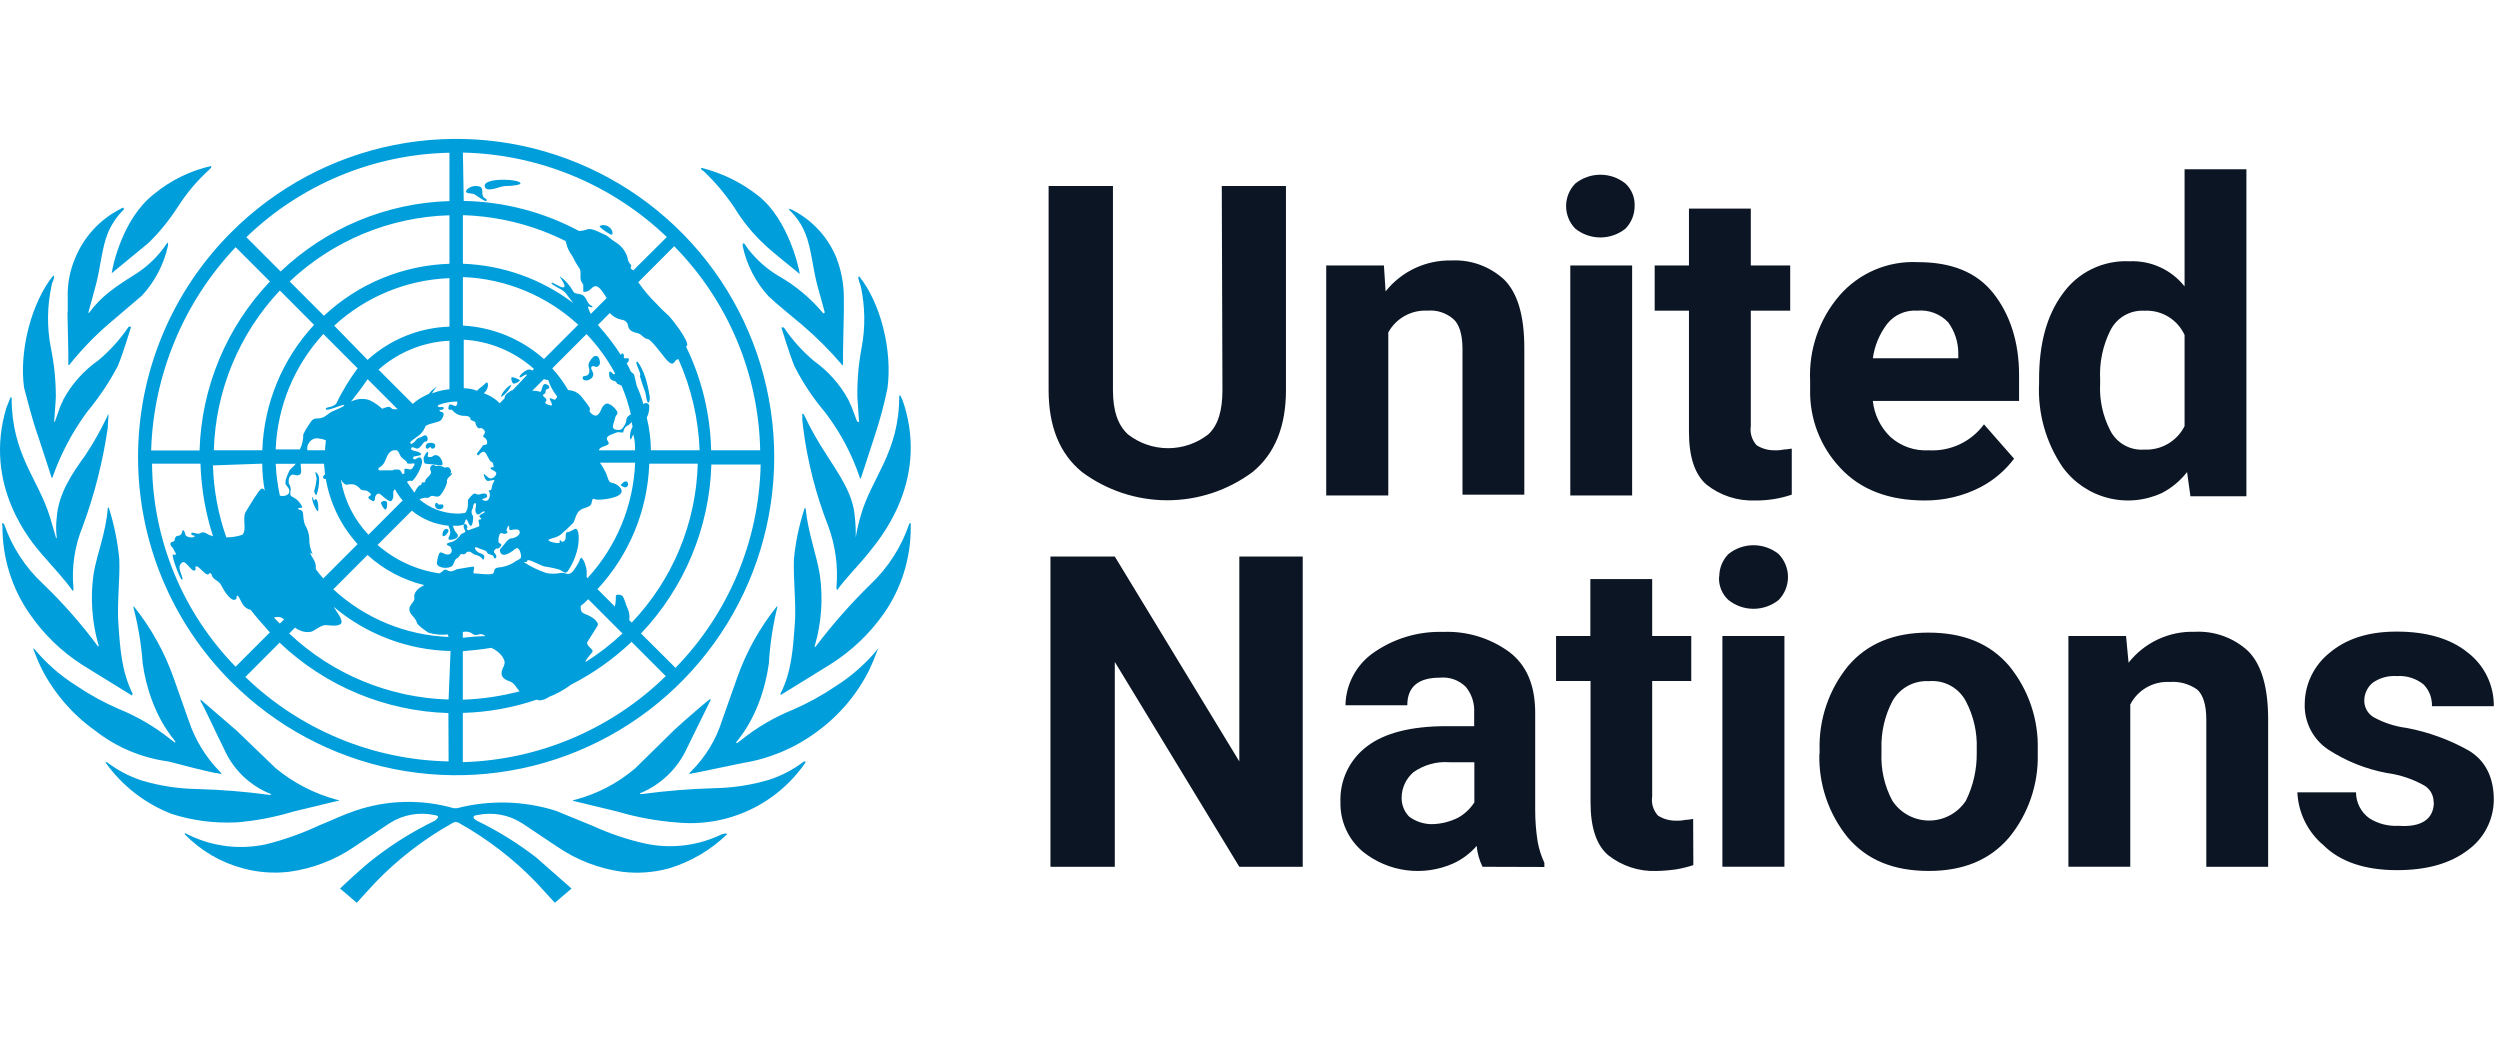 <svg width="180" height="75" viewBox="0 0 180 75" fill="none" xmlns="http://www.w3.org/2000/svg">
<path d="M87.968 13.394H92.589V28.087C92.589 30.675 91.807 32.663 90.183 33.987C88.408 35.306 86.256 36.019 84.044 36.019C81.833 36.019 79.681 35.306 77.906 33.987C76.282 32.663 75.5 30.675 75.5 28.087V13.394H80.132V28.087C80.132 29.59 80.496 30.621 81.216 31.277C82.042 31.921 83.058 32.27 84.105 32.27C85.151 32.27 86.168 31.921 86.994 31.277C87.715 30.616 88.016 29.531 88.016 28.087L87.968 13.394ZM102.771 22.367C102.203 22.337 101.637 22.468 101.14 22.745C100.642 23.022 100.232 23.433 99.957 23.933V35.674H95.488V19.114H99.642L99.763 20.981C100.329 20.267 101.053 19.695 101.878 19.308C102.703 18.922 103.606 18.732 104.516 18.753C105.209 18.72 105.901 18.825 106.552 19.063C107.203 19.301 107.8 19.667 108.307 20.139C109.27 21.102 109.751 22.727 109.751 25.076V35.615H105.299V25.135C105.299 24.051 105.057 23.33 104.635 22.966C104.38 22.746 104.084 22.58 103.764 22.477C103.444 22.373 103.106 22.336 102.771 22.367ZM112.76 14.839C112.759 14.231 112.996 13.648 113.421 13.214C113.934 12.803 114.57 12.58 115.227 12.58C115.883 12.58 116.52 12.803 117.032 13.214C117.253 13.42 117.427 13.673 117.541 13.953C117.656 14.234 117.707 14.536 117.693 14.839C117.695 15.446 117.457 16.03 117.032 16.464C116.52 16.874 115.883 17.097 115.227 17.097C114.57 17.097 113.934 16.874 113.421 16.464C112.996 16.03 112.759 15.446 112.76 14.839ZM117.513 19.114V35.674H113.061V19.114H117.513ZM129.007 35.615C128.155 35.904 127.259 36.046 126.359 36.034C125.096 36.083 123.858 35.677 122.869 34.891C122.027 34.166 121.605 32.902 121.605 31.097V22.367H119.137V19.114H121.605V15.019H126.058V19.114H128.895V22.367H126.058V30.675C126.02 30.923 126.038 31.176 126.111 31.416C126.184 31.656 126.31 31.876 126.48 32.06C126.858 32.298 127.297 32.423 127.744 32.421C127.985 32.431 128.227 32.411 128.464 32.362C128.706 32.362 128.886 32.303 129.007 32.303V35.615ZM145.013 33.024C144.373 33.877 143.551 34.576 142.606 35.071C141.36 35.714 139.976 36.045 138.573 36.034C135.987 36.034 133.941 35.251 132.497 33.685C131.057 32.158 130.278 30.124 130.33 28.025V27.425C130.222 25.183 130.977 22.985 132.438 21.282C133.136 20.478 134.008 19.843 134.987 19.426C135.967 19.009 137.029 18.82 138.092 18.874C140.501 18.874 142.314 19.595 143.51 21.102C144.706 22.609 145.373 24.594 145.373 27.002V28.869H134.844C134.949 29.854 135.397 30.77 136.108 31.458C136.483 31.793 136.92 32.051 137.395 32.217C137.87 32.382 138.373 32.451 138.874 32.421C139.639 32.465 140.403 32.317 141.096 31.991C141.79 31.665 142.391 31.171 142.846 30.554L145.013 33.024ZM138.033 22.367C137.621 22.338 137.208 22.411 136.83 22.579C136.452 22.747 136.121 23.005 135.866 23.33C135.32 24.051 134.968 24.901 134.844 25.797H140.997V25.436C140.997 24.636 140.744 23.856 140.273 23.209C139.988 22.907 139.638 22.675 139.25 22.529C138.862 22.383 138.446 22.328 138.033 22.367ZM157.711 35.733L157.469 33.987C156.983 34.613 156.368 35.127 155.665 35.493C154.44 36.062 153.056 36.187 151.749 35.846C150.442 35.505 149.295 34.721 148.503 33.626C147.301 31.856 146.709 29.742 146.814 27.605V27.304C146.814 24.769 147.354 22.727 148.503 21.161C149.044 20.397 149.768 19.781 150.61 19.37C151.451 18.96 152.383 18.768 153.318 18.812C154.076 18.777 154.831 18.923 155.521 19.237C156.212 19.552 156.818 20.026 157.289 20.62V12.188H161.741V35.733H157.711ZM151.21 27.605C151.146 28.776 151.396 29.942 151.933 30.985C152.16 31.435 152.516 31.808 152.956 32.054C153.396 32.301 153.899 32.411 154.401 32.37C154.995 32.398 155.583 32.253 156.095 31.953C156.608 31.654 157.023 31.211 157.289 30.68V24.118C157.039 23.571 156.629 23.112 156.114 22.8C155.599 22.489 155.002 22.34 154.401 22.372C153.893 22.341 153.387 22.462 152.948 22.719C152.509 22.977 152.155 23.359 151.933 23.817C151.397 24.9 151.148 26.102 151.21 27.309V27.605ZM93.796 40.07V62.409H89.231L80.265 47.657V62.409H75.632V40.07H80.265L89.231 54.822V40.07H93.796ZM106.743 62.409C106.511 61.938 106.367 61.428 106.32 60.905C105.854 61.443 105.279 61.874 104.632 62.17C103.575 62.638 102.41 62.807 101.264 62.658C100.118 62.509 99.035 62.048 98.133 61.325C97.613 60.892 97.197 60.346 96.917 59.73C96.636 59.114 96.498 58.442 96.512 57.765C96.481 56.986 96.639 56.212 96.975 55.508C97.31 54.805 97.812 54.194 98.437 53.729C99.701 52.766 101.626 52.284 104.153 52.284H106.14V51.321C106.182 50.645 105.967 49.978 105.538 49.454C105.295 49.213 105.002 49.029 104.679 48.914C104.356 48.8 104.013 48.758 103.672 48.792C102.107 48.792 101.325 49.455 101.325 50.781H96.873C96.885 50.054 97.066 49.341 97.4 48.696C97.734 48.051 98.212 47.492 98.797 47.063C100.284 45.99 102.083 45.44 103.914 45.497C105.616 45.428 107.291 45.938 108.668 46.942C109.931 47.905 110.534 49.35 110.534 51.338V58.328C110.533 59.095 110.594 59.861 110.714 60.618C110.81 61.138 110.972 61.643 111.195 62.122V62.423L106.743 62.409ZM103.084 59.339C103.755 59.33 104.415 59.165 105.012 58.858C105.474 58.593 105.866 58.221 106.154 57.773V54.881H104.348C103.427 54.814 102.513 55.07 101.761 55.605C101.501 55.83 101.291 56.107 101.146 56.419C101 56.73 100.922 57.069 100.917 57.413C100.91 57.668 100.954 57.922 101.047 58.159C101.14 58.397 101.279 58.613 101.457 58.796C101.927 59.145 102.496 59.335 103.081 59.339H103.084ZM121.921 62.288C121.527 62.417 121.124 62.518 120.716 62.589C120.238 62.66 119.756 62.701 119.272 62.71C118.01 62.758 116.772 62.352 115.782 61.567C114.94 60.842 114.519 59.578 114.519 57.773V49.034H112.036V45.79H114.505V41.695H118.957V45.79H121.771V49.034H118.957V57.343C118.919 57.59 118.937 57.844 119.01 58.084C119.084 58.323 119.21 58.544 119.379 58.728C119.758 58.965 120.196 59.09 120.643 59.089C120.885 59.098 121.126 59.078 121.363 59.029C121.605 59.029 121.785 58.968 121.907 58.968L121.921 62.288ZM123.787 41.515C123.785 40.907 124.023 40.324 124.448 39.89C124.96 39.48 125.597 39.256 126.253 39.256C126.91 39.256 127.546 39.48 128.059 39.89C128.492 40.332 128.735 40.927 128.735 41.546C128.735 42.165 128.492 42.76 128.059 43.202C127.546 43.611 126.909 43.833 126.253 43.833C125.597 43.833 124.961 43.611 124.448 43.202C124.216 42.989 124.035 42.728 123.918 42.435C123.801 42.143 123.751 41.829 123.772 41.515H123.787ZM128.478 45.79V62.406H124.012V45.79H128.478ZM131.011 54.281V53.98C130.951 51.792 131.677 49.656 133.057 47.959C134.442 46.331 136.367 45.548 138.835 45.548C141.368 45.548 143.287 46.331 144.672 47.959C146.053 49.656 146.779 51.792 146.718 53.98V54.281C146.773 56.47 146.041 58.605 144.655 60.3C143.271 61.925 141.346 62.708 138.877 62.708C136.344 62.708 134.425 61.925 133.04 60.3C131.661 58.602 130.936 56.466 130.994 54.278L131.011 54.281ZM135.466 53.918V54.219C135.415 55.413 135.685 56.599 136.249 57.652C136.537 58.091 136.93 58.451 137.392 58.7C137.854 58.949 138.371 59.08 138.896 59.08C139.42 59.08 139.937 58.949 140.399 58.7C140.861 58.451 141.254 58.091 141.543 57.652C142.071 56.586 142.339 55.409 142.325 54.219V53.918C142.368 52.726 142.098 51.543 141.543 50.488C141.292 50.013 140.907 49.623 140.436 49.366C139.965 49.109 139.429 48.997 138.894 49.043C138.362 49.01 137.831 49.128 137.363 49.383C136.895 49.639 136.509 50.022 136.249 50.488C135.698 51.545 135.429 52.726 135.466 53.918ZM156.194 49.102C155.619 49.072 155.047 49.21 154.548 49.498C154.049 49.785 153.643 50.211 153.38 50.724V62.406H148.925V45.79H153.076L153.256 47.716C153.819 46.998 154.543 46.423 155.369 46.036C156.195 45.649 157.101 45.462 158.012 45.489C158.714 45.451 159.416 45.554 160.077 45.792C160.739 46.03 161.346 46.398 161.862 46.874C162.825 47.837 163.306 49.462 163.306 51.811V62.409H158.854V51.811C158.854 50.727 158.612 50.006 158.192 49.643C157.613 49.237 156.91 49.046 156.206 49.102H156.194ZM175.222 57.765C175.226 57.524 175.166 57.286 175.05 57.074C174.933 56.863 174.764 56.686 174.558 56.56C173.721 56.09 172.802 55.783 171.851 55.656C170.346 55.375 168.912 54.801 167.629 53.966C167.088 53.605 166.648 53.11 166.353 52.53C166.057 51.95 165.915 51.304 165.94 50.654C165.95 49.961 166.111 49.278 166.413 48.654C166.714 48.029 167.149 47.479 167.685 47.04C168.89 46.015 170.452 45.475 172.56 45.475C174.668 45.475 176.41 45.956 177.674 46.981C178.267 47.434 178.746 48.02 179.072 48.692C179.398 49.363 179.563 50.102 179.554 50.848H175.101C175.112 50.56 175.064 50.273 174.961 50.003C174.857 49.734 174.7 49.489 174.499 49.282C173.957 48.844 173.269 48.628 172.574 48.679C171.954 48.632 171.337 48.803 170.829 49.161C170.644 49.317 170.495 49.51 170.391 49.728C170.287 49.946 170.231 50.184 170.227 50.426C170.223 50.667 170.282 50.905 170.398 51.116C170.514 51.327 170.683 51.505 170.888 51.631C171.633 52.043 172.45 52.309 173.295 52.414C174.858 52.711 176.362 53.259 177.75 54.039C178.951 54.763 179.554 55.965 179.554 57.593C179.548 58.3 179.375 58.995 179.051 59.623C178.727 60.25 178.26 60.793 177.688 61.206C176.424 62.17 174.741 62.651 172.574 62.651C170.286 62.651 168.482 62.049 167.277 60.843C166.721 60.375 166.268 59.795 165.947 59.142C165.625 58.489 165.443 57.777 165.411 57.05H169.633C169.634 57.415 169.722 57.775 169.89 58.099C170.057 58.424 170.299 58.704 170.596 58.917C171.225 59.313 171.962 59.502 172.703 59.458C174.327 59.579 175.236 58.976 175.236 57.768L175.222 57.765Z" fill="#0B1524"/>
<path d="M51.985 60.06C50.248 60.91 48.274 61.144 46.387 60.722C45.104 60.429 43.855 60.004 42.658 59.455L40.01 58.373C37.706 57.651 35.247 57.588 32.909 58.19H32.667C30.337 57.527 27.86 57.591 25.567 58.373C24.666 58.675 23.822 59.094 22.921 59.455C21.721 60.013 20.472 60.457 19.189 60.781C17.303 61.197 15.331 60.964 13.594 60.119L13.352 59.998C13.293 59.998 13.293 59.998 13.293 60.057C14.449 61.251 15.909 62.105 17.515 62.527C18.593 62.817 19.716 62.898 20.824 62.767C22.508 62.539 24.116 61.921 25.519 60.962L28.052 59.272C28.995 58.664 30.139 58.451 31.238 58.678C31.84 58.737 31.359 59.038 31.299 59.097C29.783 59.828 28.347 60.716 27.016 61.747C26.113 62.409 24.483 63.975 24.483 63.975L25.685 65L27.01 63.553C28.637 61.864 30.502 60.424 32.546 59.277C32.624 59.22 32.719 59.189 32.816 59.189C32.914 59.189 33.008 59.22 33.087 59.277C35.131 60.424 36.996 61.864 38.623 63.553L39.948 65L41.15 63.975L38.617 61.747C37.289 60.717 35.858 59.828 34.345 59.097C34.224 59.038 33.804 58.737 34.407 58.678C35.507 58.452 36.652 58.668 37.595 59.277L40.128 60.967C41.53 61.926 43.137 62.545 44.82 62.772C45.928 62.904 47.051 62.822 48.13 62.533C49.715 62.062 51.164 61.215 52.351 60.063C52.318 60.031 52.276 60.01 52.23 60.004L51.991 60.063L51.985 60.06ZM57.887 54.825C57.124 55.407 56.267 55.856 55.354 56.151C54.064 56.531 52.728 56.733 51.383 56.751C49.652 56.802 47.924 56.943 46.207 57.174C46.086 57.174 46.027 57.174 46.086 57.114C47.585 56.5 48.793 55.337 49.464 53.862L51.152 50.428V50.31C51.034 50.369 49.348 51.814 48.566 52.538L45.751 55.306C44.48 56.395 42.978 57.178 41.358 57.596H41.299L41.24 57.655L44.465 58.435C45.858 58.847 47.29 59.109 48.737 59.218C50.529 59.394 52.334 59.085 53.965 58.322C55.596 57.56 56.991 56.372 58.005 54.884C58.005 54.822 57.946 54.822 57.884 54.822L57.887 54.825ZM63.181 46.753C62.324 47.79 61.309 48.684 60.172 49.403C59.203 50.06 58.175 50.626 57.102 51.093C55.735 51.646 54.458 52.397 53.311 53.324L53.072 53.504C53.01 53.504 53.01 53.504 53.01 53.442C53.01 53.38 54.816 51.578 55.357 47.784C55.436 46.423 55.637 45.072 55.959 43.748V43.627C54.71 45.177 53.733 46.928 53.072 48.806L51.988 51.876C51.554 53.259 50.79 54.516 49.762 55.537L49.641 55.656V55.718C49.762 55.718 49.88 55.656 50.001 55.656L53.491 54.935C55.409 54.625 57.225 53.862 58.788 52.707C60.39 51.548 61.691 50.02 62.579 48.252C62.804 47.78 63.005 47.297 63.181 46.804C63.299 46.686 63.24 46.686 63.181 46.745V46.753ZM65.466 37.713C64.91 39.361 63.961 40.849 62.7 42.047C61.265 43.448 59.938 44.954 58.728 46.553C58.728 46.612 58.608 46.553 58.667 46.494C59.149 44.833 59.272 43.087 59.027 41.374C58.788 39.929 58.182 38.363 58.005 36.617L57.946 36.558C57.946 36.617 57.884 36.676 57.884 36.738C57.523 37.874 57.281 39.044 57.164 40.231C57.102 41.675 57.344 43.543 57.223 44.987C57.102 46.677 56.981 48.42 56.201 49.924V50.045L59.809 47.818C61.295 46.878 62.584 45.658 63.603 44.224C64.906 42.376 65.595 40.164 65.573 37.901V37.659C65.527 37.666 65.485 37.688 65.452 37.721" fill="#009EDB"/>
<path d="M61.612 38.684C61.623 38.202 61.602 37.719 61.55 37.239C61.432 35.55 60.408 34.167 59.504 32.733C58.894 31.811 58.351 30.845 57.88 29.844C57.848 29.811 57.805 29.79 57.76 29.785C57.755 30.107 57.775 30.429 57.821 30.748C58.125 33.182 58.731 35.569 59.625 37.853C60.151 39.272 60.356 40.79 60.225 42.297C60.225 42.419 60.225 42.419 60.284 42.478C60.827 41.695 61.911 40.611 62.572 39.769C63.233 38.926 66.844 34.831 65.105 29.171C65.031 28.919 64.93 28.676 64.804 28.447L64.745 28.509C64.745 32.601 62.758 34.35 61.975 37.118C61.824 37.633 61.703 38.155 61.615 38.684H61.612ZM61.674 30.255L61.314 29.289L61.069 28.757C60.466 27.66 59.623 26.714 58.604 25.988C57.773 25.289 57.044 24.478 56.437 23.577H56.257C56.316 23.758 56.859 25.566 57.219 26.408C57.814 27.572 58.541 28.664 59.386 29.661L59.566 29.9C60.58 31.27 61.372 32.79 61.913 34.406C61.913 34.422 61.92 34.437 61.931 34.448C61.942 34.459 61.957 34.465 61.973 34.465L62.997 31.334C63.361 30.225 63.662 29.097 63.898 27.954C64.261 25.245 63.416 21.812 61.852 19.885C61.819 19.918 61.798 19.96 61.792 20.006L61.852 20.246L61.973 20.609C62.293 22.075 62.313 23.591 62.032 25.064C61.811 26.235 61.711 27.425 61.733 28.616C61.733 28.796 61.852 30.306 61.852 30.362C61.852 30.418 61.792 30.362 61.733 30.362L61.674 30.255ZM56.848 15.14C57.349 15.612 57.739 16.189 57.99 16.829C58.412 17.852 58.531 19.364 58.835 20.491L59.378 22.476C59.378 22.538 59.316 22.597 59.257 22.538C58.343 21.449 57.241 20.534 56.003 19.837C55.195 19.346 54.482 18.714 53.898 17.97L53.597 17.548C53.589 17.54 53.58 17.533 53.569 17.529C53.559 17.524 53.548 17.522 53.536 17.522C53.525 17.522 53.514 17.524 53.504 17.529C53.493 17.533 53.484 17.54 53.476 17.548V17.728C53.764 19.078 54.408 20.326 55.342 21.341C56.124 22.065 56.966 22.727 57.748 23.389C58.785 24.275 59.752 25.241 60.639 26.278C60.639 26.278 60.698 26.34 60.698 26.278V25.315L60.757 22.426V21.462C60.761 20.474 60.58 19.494 60.225 18.573C59.624 17.092 58.514 15.874 57.095 15.14C57.036 15.081 56.915 15.081 56.794 15.019C56.798 15.066 56.821 15.109 56.856 15.14H56.848ZM50.664 12.323C51.502 13.122 52.25 14.011 52.893 14.974C53.475 15.928 54.183 16.798 54.998 17.562C55.539 18.105 57.166 19.37 57.585 19.73C57.526 19.249 56.741 15.816 54.638 14.129C53.418 13.153 52.001 12.454 50.484 12.081V12.202L50.664 12.323ZM16.962 59.218C18.367 59.108 19.756 58.846 21.105 58.435L24.355 57.652H24.415C24.415 57.644 24.413 57.637 24.41 57.63C24.407 57.622 24.403 57.616 24.397 57.61C24.392 57.605 24.385 57.6 24.378 57.597C24.371 57.594 24.363 57.593 24.355 57.593H24.294C22.661 57.161 21.142 56.38 19.841 55.303L17.027 52.594L14.44 50.366V50.487C14.68 50.848 15.583 52.836 16.129 53.918C16.781 55.406 17.995 56.576 19.506 57.17C19.565 57.23 19.506 57.23 19.385 57.23C17.669 56.998 15.941 56.858 14.21 56.81C12.865 56.791 11.529 56.588 10.238 56.207C9.325 55.911 8.469 55.463 7.705 54.881H7.584C8.781 56.569 10.449 57.867 12.38 58.61C13.857 59.078 15.405 59.283 16.954 59.212L16.962 59.218ZM15.569 55.658C15.69 55.658 15.749 55.72 15.929 55.72V55.658L15.811 55.54C14.802 54.503 14.041 53.252 13.585 51.879L12.501 48.809C11.838 46.931 10.861 45.179 9.611 43.63V43.751C9.955 45.073 10.177 46.424 10.275 47.786C10.815 51.518 12.622 53.326 12.622 53.385C12.622 53.444 12.622 53.507 12.56 53.444L12.321 53.264C11.173 52.34 9.896 51.589 8.53 51.037C7.456 50.57 6.428 50.005 5.46 49.347C4.323 48.63 3.307 47.736 2.451 46.699H2.392C2.566 47.192 2.767 47.674 2.994 48.144C3.903 49.916 5.223 51.444 6.844 52.6C8.377 53.804 10.206 54.573 12.138 54.827C13.284 55.129 14.426 55.43 15.569 55.672V55.658ZM5.882 47.846L9.493 50.073C9.525 50.041 9.546 49.998 9.552 49.952C8.769 48.386 8.648 46.702 8.53 45.015C8.409 43.508 8.648 41.703 8.589 40.258C8.475 39.05 8.236 37.856 7.877 36.696C7.877 36.637 7.818 36.578 7.818 36.516L7.759 36.578C7.638 38.324 6.977 39.89 6.735 41.334C6.495 43.047 6.618 44.79 7.095 46.452C7.157 46.514 7.036 46.573 7.036 46.514C5.841 44.902 4.513 43.395 3.065 42.007C1.806 40.831 0.855 39.362 0.295 37.732C0.264 37.699 0.222 37.677 0.177 37.67C0.115 37.67 0.177 37.791 0.177 37.913C0.169 40.175 0.862 42.384 2.161 44.235C3.156 45.673 4.424 46.901 5.893 47.849L5.882 47.846ZM5.232 42.548C5.291 42.489 5.291 42.489 5.291 42.368C5.145 40.851 5.372 39.322 5.952 37.913C6.801 35.614 7.406 33.232 7.759 30.807C7.759 30.506 7.818 29.962 7.818 29.844C7.759 29.844 7.759 29.844 7.759 29.903C7.289 30.906 6.746 31.873 6.132 32.795C5.17 34.119 4.207 35.564 4.086 37.251C4.027 37.73 4.027 38.216 4.086 38.695C4.086 38.711 4.08 38.726 4.069 38.737C4.058 38.748 4.043 38.755 4.027 38.755V38.695L3.605 37.251C2.761 34.479 0.838 32.745 0.838 28.638L0.776 28.579C0.658 28.819 0.596 29.061 0.478 29.3C-1.27 34.961 2.282 39.056 3.011 39.901C3.74 40.746 4.7 41.765 5.237 42.548H5.232ZM2.704 31.283L3.726 34.415C3.734 34.415 3.741 34.413 3.749 34.41C3.756 34.407 3.762 34.403 3.768 34.397C3.773 34.392 3.778 34.385 3.781 34.378C3.784 34.371 3.785 34.363 3.785 34.355C4.35 32.75 5.14 31.232 6.132 29.849L6.312 29.607C7.144 28.601 7.871 27.512 8.479 26.357C8.84 25.512 9.383 23.707 9.442 23.527H9.262C8.655 24.427 7.926 25.237 7.095 25.935C6.041 26.667 5.174 27.637 4.562 28.765C4.503 28.945 4.382 29.126 4.323 29.306L3.962 30.331C3.962 30.331 3.9 30.452 3.9 30.331C3.9 30.21 4.021 28.824 4.021 28.585C4.022 27.385 3.9 26.188 3.656 25.014C3.374 23.54 3.394 22.024 3.715 20.558C3.727 20.43 3.769 20.307 3.836 20.198C3.836 20.139 3.895 20.018 3.895 19.956C3.895 19.894 3.895 19.896 3.836 19.837C2.271 21.764 1.367 25.256 1.731 27.906C2.029 29.049 2.33 30.193 2.693 31.286L2.704 31.283ZM4.857 22.493L4.919 25.386V26.287H4.978C5.827 25.218 6.774 24.231 7.807 23.338L10.213 21.291C11.154 20.274 11.806 19.023 12.099 17.669V17.491H12.04L11.739 17.911C11.177 18.654 10.483 19.287 9.692 19.778C8.249 20.682 7.286 21.344 6.442 22.488C6.383 22.549 6.321 22.549 6.383 22.428L6.923 20.44C7.224 19.297 7.345 17.793 7.767 16.779C8.033 16.145 8.421 15.571 8.91 15.089V14.957C8.789 14.957 8.73 15.016 8.609 15.078C7.167 15.828 6.037 17.065 5.42 18.57C5.026 19.481 4.841 20.468 4.877 21.46V22.482L4.857 22.493ZM8.069 19.651L10.692 17.491C11.49 16.71 12.197 15.841 12.8 14.9C13.422 13.924 14.171 13.034 15.026 12.253L15.206 12.07V11.952C13.68 12.297 12.258 12.998 11.055 13.999C8.826 15.745 8.105 19.175 8.046 19.657L8.069 19.651ZM32.247 38.332C32.427 38.09 32.005 37.91 31.884 38.332C31.763 38.755 32.067 38.633 32.247 38.332ZM36.82 27.734C36.64 27.672 35.976 28.455 36.097 28.579C36.413 28.372 36.664 28.079 36.82 27.734ZM36.941 27.613C37.06 27.672 37.482 27.433 37.423 27.371C37.364 27.309 36.82 27.07 36.82 27.191C36.811 27.266 36.817 27.342 36.838 27.414C36.859 27.487 36.894 27.555 36.941 27.613ZM45.064 35.079C45.306 35.02 45.244 34.657 45.064 34.657C44.884 34.657 44.642 34.958 44.703 34.958C44.765 34.958 44.943 35.138 45.064 35.079ZM42.114 27.067C41.934 27.067 41.875 27.25 42.055 27.368C42.126 27.39 42.2 27.397 42.273 27.386C42.346 27.376 42.416 27.35 42.477 27.309C42.547 27.278 42.607 27.227 42.649 27.163C42.691 27.1 42.715 27.025 42.717 26.949C42.717 26.765 42.477 26.526 42.596 26.405C42.714 26.284 42.897 26.467 43.018 26.405C43.073 26.377 43.119 26.334 43.151 26.28C43.183 26.227 43.199 26.166 43.198 26.104C43.198 25.985 43.139 25.622 42.897 25.622C42.655 25.622 42.415 26.104 42.415 26.104C42.386 26.17 42.371 26.242 42.371 26.315C42.371 26.388 42.386 26.46 42.415 26.526C42.477 26.765 42.415 27.067 42.114 27.067Z" fill="#009EDB"/>
<path d="M46.085 27.123C46.188 27.491 46.309 27.852 46.448 28.207C46.507 28.388 46.569 29.052 46.687 28.99C46.806 28.928 46.809 28.568 46.749 28.388C46.684 27.959 46.583 27.536 46.448 27.123C46.386 26.881 45.967 25.98 45.846 26.039C45.725 26.098 46.026 26.642 46.085 26.884C46.144 27.126 46.026 27.005 46.085 27.126V27.123ZM43.98 16.889C44.16 16.948 44.16 16.587 43.859 16.348C43.558 16.108 43.077 16.227 43.198 16.348C43.434 16.561 43.697 16.743 43.98 16.889ZM34.954 14.3C34.532 14.058 34.895 13.698 34.594 13.456C34.433 13.392 34.257 13.374 34.087 13.406C33.916 13.438 33.758 13.518 33.632 13.636C33.33 13.999 33.992 13.878 34.172 13.999C34.352 14.12 34.954 14.54 35.016 14.481C35.027 14.466 35.035 14.448 35.038 14.43C35.041 14.412 35.039 14.393 35.034 14.375C35.028 14.357 35.018 14.341 35.005 14.328C34.991 14.315 34.975 14.306 34.957 14.3H34.954ZM37.363 13.095C36.823 12.853 34.83 12.853 34.898 13.396C34.965 13.94 36.041 13.396 36.342 13.396C36.643 13.396 37.845 13.334 37.363 13.095ZM31.884 36.335C31.765 36.276 31.585 36.395 31.523 36.276C31.462 36.158 31.343 36.214 31.343 36.276C31.326 36.327 31.323 36.382 31.333 36.435C31.343 36.487 31.367 36.537 31.402 36.578C31.47 36.635 31.555 36.666 31.643 36.666C31.731 36.666 31.817 36.635 31.884 36.578C31.914 36.544 31.93 36.501 31.93 36.456C31.93 36.412 31.914 36.368 31.884 36.335ZM30.741 32.302C30.921 32.302 30.921 32.181 30.983 32.181C31.045 32.181 30.983 32.302 31.163 32.302C31.343 32.302 31.523 31.88 30.983 31.88C30.561 31.88 30.62 32.302 30.741 32.302ZM31.464 32.784C31.163 32.722 31.222 32.902 30.983 32.902C30.62 32.964 30.921 32.663 30.803 32.542C30.741 32.483 30.561 32.784 30.502 32.964C30.502 33.085 30.502 33.325 30.62 33.384L31.765 33.505C32.005 33.505 31.765 32.843 31.464 32.784ZM27.733 36.696C27.854 36.696 27.913 36.335 27.854 36.155C27.794 35.975 27.431 36.096 27.431 36.214C27.481 36.402 27.586 36.57 27.733 36.696ZM22.92 36.696C22.92 36.578 22.92 36.096 22.799 35.975C22.678 35.854 22.678 36.034 22.619 36.034C22.56 36.034 22.557 35.795 22.498 35.795C22.439 35.795 22.498 36.155 22.619 36.395C22.74 36.634 22.92 36.997 22.92 36.696ZM22.799 35.614C22.917 35.265 22.978 34.899 22.979 34.53C22.986 34.427 22.968 34.324 22.926 34.229C22.884 34.134 22.82 34.051 22.74 33.986C22.678 33.986 22.74 34.167 22.799 34.468C22.767 34.775 22.707 35.077 22.619 35.372C22.619 35.431 22.74 35.733 22.799 35.614Z" fill="#009EDB"/>
<path d="M16.66 49.102C19.861 52.307 23.94 54.49 28.381 55.375C32.822 56.26 37.425 55.807 41.609 54.073C45.793 52.34 49.369 49.404 51.885 45.636C54.401 41.869 55.744 37.439 55.744 32.908C55.744 28.377 54.401 23.947 51.885 20.18C49.369 16.412 45.793 13.476 41.609 11.743C37.425 10.009 32.822 9.556 28.381 10.441C23.94 11.326 19.861 13.509 16.66 16.714C14.53 18.838 12.84 21.362 11.686 24.141C10.533 26.919 9.939 29.899 9.939 32.908C9.939 35.917 10.533 38.896 11.686 41.675C12.84 44.454 14.53 46.978 16.66 49.102ZM10.944 33.384H14.434C14.489 35.161 14.793 36.921 15.337 38.614C15.146 38.558 14.963 38.477 14.794 38.372C14.555 38.251 14.374 38.431 14.313 38.431C14.073 38.431 13.772 38.251 13.772 38.431C13.772 38.611 14.011 38.493 14.011 38.614C14.011 38.735 13.409 38.732 13.35 38.493C13.291 38.253 13.17 38.011 13.111 38.312C13.052 38.614 12.81 38.552 12.689 38.614C12.614 38.696 12.571 38.801 12.568 38.912C12.568 39.033 12.267 38.974 12.267 39.155C12.267 39.335 12.447 39.397 12.509 39.577C12.57 39.757 12.748 39.878 12.63 39.938C12.511 39.997 12.568 39.878 12.447 39.938C12.326 39.997 12.99 41.805 13.111 41.743C13.232 41.681 12.928 41.143 12.928 40.898C12.918 40.811 12.935 40.723 12.979 40.647C13.023 40.571 13.09 40.511 13.17 40.475C13.35 40.357 13.831 41.199 14.014 41.078C14.197 40.957 13.955 40.839 14.135 40.777C14.315 40.715 14.859 41.56 15.039 41.32C15.16 41.14 15.278 41.439 15.278 41.501C15.458 41.802 15.759 41.802 15.939 42.162C16.119 42.523 16.542 43.188 16.843 43.188C17.144 43.188 16.964 42.886 17.085 42.886C17.206 42.886 17.324 43.306 17.504 43.548C17.632 43.734 17.827 43.863 18.047 43.908C18.467 44.452 18.951 44.993 19.432 45.533L16.964 48.003C13.139 44.086 10.981 38.836 10.947 33.359L10.944 33.384ZM30.864 28.362L30.622 28.483C30.291 28.634 29.987 28.836 29.721 29.083L27.253 26.616C28.667 25.357 30.47 24.621 32.361 24.532V28.024C31.928 28.068 31.504 28.169 31.098 28.326C31.195 28.15 31.317 27.988 31.458 27.844C31.221 27.981 31.016 28.166 30.856 28.388L30.864 28.362ZM28.984 34.108V34.229C28.984 34.108 28.925 34.049 28.863 33.928C28.804 33.865 28.745 33.806 28.683 33.806H28.393L28.275 33.865H27.43C27.312 33.865 27.25 33.865 27.25 33.806C27.191 33.567 27.552 33.747 27.794 33.023C27.853 32.964 27.853 32.843 27.912 32.784L27.974 32.663L28.033 32.601L28.092 32.542C28.14 32.496 28.197 32.461 28.26 32.44C28.323 32.419 28.389 32.413 28.455 32.421H28.576L28.694 32.542L28.874 32.902C28.936 32.964 28.995 32.964 28.995 33.023C29.086 33.069 29.168 33.13 29.237 33.204L29.296 33.266V33.325C29.355 33.384 29.355 33.384 29.417 33.384H29.657C29.778 33.325 29.778 33.384 29.84 33.384V33.446C29.84 33.505 29.84 33.505 29.778 33.567C29.778 33.626 29.719 33.626 29.719 33.685C29.657 33.747 29.598 33.806 29.538 33.806C29.437 33.793 29.336 33.773 29.237 33.747C29.175 33.747 29.116 33.747 29.116 33.806V34.108H28.984ZM22.511 39.89C22.34 39.554 22.258 39.181 22.272 38.805C22.26 38.437 22.148 38.079 21.948 37.769C21.878 37.535 21.837 37.292 21.827 37.048C21.827 36.626 21.467 36.747 21.467 36.626C21.467 36.504 21.765 36.626 21.765 36.504C21.633 36.199 21.399 35.949 21.104 35.797C20.803 35.676 20.924 35.496 20.924 35.316C20.936 35.232 20.933 35.146 20.912 35.063C20.891 34.98 20.854 34.903 20.803 34.834C20.744 34.592 20.803 34.17 21.104 34.17C21.225 34.17 21.405 34.291 21.585 34.17C21.765 34.049 21.647 33.688 21.647 33.387H23.335C23.335 33.629 23.397 33.93 23.397 34.17C23.276 34.232 23.217 34.353 23.276 34.412C23.335 34.471 23.397 34.533 23.456 34.471C23.755 36.227 24.55 37.86 25.747 39.177L23.279 41.647C23.085 41.438 22.904 41.215 22.739 40.982V40.802C22.739 40.383 22.438 40.14 22.317 39.78L22.511 39.89ZM20.15 35.685C19.988 34.931 19.887 34.165 19.849 33.395H21.292C21.174 33.578 20.873 33.758 20.811 33.939C20.749 34.119 20.392 34.722 20.631 34.961C21.174 35.564 20.51 35.806 20.15 35.685ZM20.451 44.596L20.15 44.897L19.727 44.477C19.846 44.423 19.978 44.405 20.107 44.426C20.236 44.447 20.356 44.506 20.451 44.596ZM24.183 29.106C24.121 29.106 24.121 29.168 24.062 29.168C23.881 29.348 23.4 29.286 23.459 29.469C23.518 29.652 24.785 29.047 24.785 29.168C24.785 29.289 24.242 29.469 23.881 29.649C23.521 29.83 23.4 30.131 22.798 30.131C22.497 30.131 22.376 30.37 22.258 30.551C22.095 30.778 21.953 31.021 21.835 31.274C21.842 31.65 21.759 32.022 21.593 32.359H19.849C19.97 29.269 21.186 26.323 23.279 24.048L25.747 26.518C25.147 27.33 24.623 28.197 24.183 29.106ZM26.468 27.301L28.635 29.469H28.393C28.154 29.469 28.154 29.286 27.974 29.286C27.611 29.348 27.552 29.469 27.492 29.407C27.224 29.161 26.919 28.957 26.589 28.805C26.194 28.674 25.764 28.696 25.384 28.866C25.325 28.866 25.325 28.926 25.266 28.926C25.686 28.385 26.11 27.841 26.468 27.301ZM23.459 31.697C23.459 31.936 23.4 32.178 23.4 32.418H22.137C22.112 32.325 22.111 32.227 22.132 32.133C22.153 32.039 22.196 31.951 22.258 31.877C22.329 31.755 22.437 31.66 22.567 31.606C22.697 31.551 22.842 31.541 22.978 31.576C23.143 31.594 23.305 31.634 23.459 31.697ZM24.543 34.527L24.664 34.708C24.785 34.829 24.903 34.947 25.024 34.888C25.183 34.858 25.346 34.858 25.505 34.888C25.669 34.952 25.814 35.056 25.928 35.189C26.049 35.369 26.288 35.248 26.468 35.369C26.648 35.49 26.828 35.612 26.589 35.73C26.35 35.848 26.828 36.093 26.89 36.093C26.952 36.093 27.011 35.972 27.011 35.792C27.011 35.73 27.129 35.49 27.312 35.55C27.495 35.609 28.033 36.273 28.213 36.031C28.393 35.789 28.275 35.49 28.334 35.369C28.336 35.338 28.349 35.308 28.372 35.286C28.394 35.264 28.424 35.25 28.455 35.248C28.6 35.532 28.782 35.795 28.995 36.031L26.53 38.501C25.486 37.405 24.794 36.021 24.543 34.527ZM26.468 25.915L24.062 23.448C26.334 21.357 29.276 20.144 32.361 20.026V23.518C30.167 23.589 28.071 24.443 26.451 25.926L26.468 25.915ZM23.322 22.735L20.856 20.265C23.977 17.318 28.072 15.622 32.361 15.5V18.992C28.999 19.1 25.79 20.427 23.333 22.727L23.322 22.735ZM22.612 23.389C20.327 25.853 19.004 29.058 18.886 32.418H15.396C15.518 28.13 17.209 24.037 20.15 20.916L22.612 23.389ZM18.88 33.384C18.882 34.031 18.942 34.677 19.061 35.313C19.001 35.313 19.001 35.13 18.821 35.192C18.641 35.254 17.977 36.395 17.679 36.882C17.437 37.301 17.797 38.206 17.437 38.507C17.088 38.626 16.722 38.687 16.353 38.687H16.294C15.707 37.021 15.383 35.274 15.331 33.508L18.88 33.384ZM32.299 54.822C26.829 54.715 21.602 52.543 17.665 48.741L20.13 46.271C23.42 49.401 27.748 51.206 32.285 51.341L32.299 54.822ZM32.299 50.366C28.021 50.239 23.938 48.547 20.822 45.61L21.244 45.187C21.335 45.262 21.437 45.322 21.546 45.367C21.806 45.5 22.103 45.542 22.39 45.489C22.632 45.429 23.113 45.007 23.414 45.007C23.715 45.007 24.197 45.128 24.498 44.948C24.799 44.767 24.315 44.165 24.135 43.863C24.076 43.801 24.076 43.742 24.017 43.683C26.378 45.677 29.351 46.803 32.44 46.874L32.299 50.366ZM32.299 45.86C29.212 45.74 26.269 44.524 23.997 42.43L26.462 39.96C27.622 41.016 29.03 41.762 30.554 42.129C30.014 42.368 29.772 42.728 29.834 43.03C29.896 43.331 29.471 43.511 29.471 43.875C29.471 44.238 29.952 44.477 30.014 44.838C30.073 45.018 30.495 45.319 30.858 45.559C31.308 45.687 31.778 45.728 32.243 45.68L32.299 45.86ZM32.178 41.044C31.998 40.923 31.877 41.165 31.638 41.284C29.988 41.044 28.442 40.333 27.186 39.236L29.651 36.769C30.407 37.386 31.329 37.763 32.299 37.853C32.299 37.972 32.42 38.093 32.42 38.335C32.42 38.577 32.24 38.696 32.299 38.817C32.358 38.938 32.902 38.817 32.961 38.636C33.02 38.456 32.781 38.335 32.721 38.155C32.66 38.034 32.66 37.972 32.6 37.853H32.781C32.964 37.864 33.148 37.843 33.324 37.791C33.355 37.789 33.384 37.776 33.406 37.754C33.428 37.731 33.441 37.702 33.442 37.67C33.442 37.611 33.504 37.552 33.504 37.49C33.504 37.428 33.563 37.431 33.563 37.372L33.625 37.431C33.684 37.552 33.805 37.913 33.923 37.853C34.041 37.794 34.106 37.251 34.044 37.13C33.985 37.052 33.953 36.957 33.953 36.859C33.953 36.762 33.985 36.667 34.044 36.589C34.044 36.527 34.106 36.166 34.224 36.226C34.343 36.285 34.224 36.589 34.224 36.707C34.224 36.89 34.345 37.13 34.526 37.008C34.647 36.949 34.768 36.769 34.889 36.828C35.01 36.887 34.587 37.008 34.526 37.13C34.464 37.251 34.706 37.31 34.647 37.372C34.587 37.434 34.526 37.372 34.467 37.431C34.407 37.49 34.587 37.853 34.467 37.913C34.345 37.972 33.923 38.093 33.805 38.155C33.687 38.217 33.563 38.093 33.625 38.034C33.687 37.974 33.625 37.732 33.504 37.732C33.383 37.732 33.383 37.791 33.383 37.913C33.383 38.034 33.504 38.214 33.504 38.273C33.504 38.332 33.324 38.394 33.203 38.453C33.075 38.643 32.911 38.807 32.721 38.935C32.541 39.056 32.178 39.056 32.178 39.177C32.178 39.298 32.361 39.298 32.42 39.357C32.541 39.538 32.6 39.78 32.361 39.901C32.122 40.022 31.818 39.718 31.697 39.78C31.576 39.842 31.517 40.14 31.458 40.501C31.399 40.861 32.119 40.982 32.48 40.802C32.721 40.684 32.66 40.321 32.902 40.199C33.144 40.078 33.082 39.839 33.324 39.901C33.566 39.963 33.504 39.718 33.743 39.718C33.982 39.718 33.985 39.901 34.286 39.96C34.768 40.081 34.768 40.442 34.827 40.261C34.886 40.081 34.948 39.96 34.587 39.839C34.227 39.718 34.044 39.298 34.345 39.419C34.706 39.599 35.007 39.599 35.069 39.78C35.131 39.96 35.488 39.901 35.55 40.081C35.609 40.383 35.851 40.081 35.671 39.901C35.491 39.721 35.55 39.659 35.671 39.538C35.792 39.416 35.851 39.599 36.031 39.357C36.211 39.115 35.969 39.177 35.91 39.056C35.851 38.935 35.91 38.273 36.152 38.394C36.394 38.515 36.633 38.335 36.513 38.273C36.392 38.211 36.572 37.853 36.633 37.853C36.695 37.853 36.633 38.093 36.693 38.155C36.752 38.217 37.354 37.972 37.416 38.273C37.478 38.574 36.994 38.755 36.873 38.755C36.633 38.755 36.451 38.997 36.27 39.236C36.09 39.476 35.91 39.538 36.031 39.78C36.152 40.022 36.392 39.96 36.633 39.839C36.876 39.718 37.053 39.538 37.174 39.478C37.416 39.357 37.596 40.081 37.475 40.199C37.354 40.318 37.115 40.383 36.994 40.501C36.647 40.712 36.256 40.836 35.851 40.864C35.609 40.923 35.609 40.982 35.55 41.225C35.491 41.467 34.407 41.284 34.165 41.284C33.923 41.284 34.345 40.743 33.985 40.802L32.902 40.982C32.843 40.982 32.48 41.284 32.178 41.044ZM35.37 46.643C35.677 46.775 35.946 46.982 36.152 47.246C36.332 47.547 36.392 47.668 36.27 47.97C35.969 48.51 36.09 48.871 36.693 49.054C37.053 49.172 37.174 49.535 37.416 49.775C36.078 50.127 34.706 50.329 33.324 50.378V46.885C33.985 46.823 34.706 46.764 35.37 46.643ZM33.324 45.922V45.5C34.106 45.379 33.923 45.86 34.467 45.68C34.55 45.653 34.639 45.65 34.724 45.672C34.809 45.693 34.887 45.738 34.948 45.801C34.405 45.811 33.862 45.851 33.324 45.922ZM33.324 54.892V51.33C35.144 51.278 36.947 50.953 38.671 50.366C38.695 50.389 38.723 50.406 38.755 50.416C38.786 50.427 38.819 50.43 38.851 50.425C39.09 50.41 39.319 50.327 39.513 50.186C40.091 49.957 40.637 49.653 41.137 49.282C42.723 48.475 44.183 47.441 45.471 46.212L47.936 48.679C44.014 52.51 38.794 54.722 33.315 54.875L33.324 54.892ZM43.062 23.383L43.906 22.538C44.126 22.788 44.423 22.957 44.75 23.02C44.875 23.028 44.993 23.081 45.082 23.17C45.17 23.258 45.224 23.376 45.231 23.501C45.293 23.803 45.592 23.924 45.893 23.983C46.194 24.042 46.374 24.405 46.616 24.405C46.858 24.405 47.638 25.487 47.939 25.85C48.119 26.03 48.361 26.332 48.541 26.09C48.721 25.847 48.721 25.909 48.842 25.85C49.768 27.921 50.288 30.151 50.373 32.418H46.867C46.856 31.626 46.756 30.838 46.568 30.069C46.69 29.826 46.752 29.558 46.748 29.286C46.755 29.235 46.744 29.183 46.718 29.138C46.692 29.093 46.652 29.058 46.605 29.038C46.557 29.018 46.504 29.013 46.454 29.026C46.404 29.038 46.359 29.066 46.326 29.106C46.202 28.652 46.041 28.21 45.845 27.782C45.786 27.54 45.724 27.241 45.665 26.999C45.665 26.94 45.544 26.878 45.423 26.757C45.336 26.551 45.235 26.35 45.122 26.157C45.305 26.036 45.364 25.735 45.122 25.794C44.761 25.856 45.004 25.614 44.883 25.493C44.761 25.372 44.761 25.493 44.702 25.555C44.235 24.832 43.712 24.148 43.138 23.507V23.448C43.017 23.448 43.017 23.386 43.076 23.386L43.062 23.383ZM45.184 43.799C45.063 43.559 45.004 43.258 44.883 43.016C44.821 42.776 44.339 42.776 44.339 42.897C44.349 43.139 44.329 43.381 44.28 43.618V43.683L43.017 42.419C45.305 39.954 46.63 36.746 46.748 33.384H50.238C50.126 37.656 48.432 41.734 45.485 44.827L45.305 44.646C45.35 44.359 45.308 44.065 45.184 43.801V43.799ZM42.293 46.218C42.476 45.916 42.837 45.373 43.017 45.072C43.197 44.77 42.535 44.351 42.172 44.227C41.809 44.103 41.809 43.925 41.809 43.624C42.005 43.481 42.187 43.32 42.352 43.142L44.818 45.612C44.004 46.379 43.118 47.065 42.172 47.66C42.11 47.539 42.532 47.116 42.654 46.936C42.775 46.756 42.172 46.516 42.291 46.215L42.293 46.218ZM43.796 31.821C43.495 31.401 43.917 31.339 44.337 31.159C44.579 31.041 44.88 31.221 44.88 31.1C44.889 31.017 44.915 30.937 44.956 30.864C44.997 30.792 45.053 30.728 45.119 30.677C45.265 30.612 45.391 30.508 45.482 30.376C45.482 30.497 45.541 30.618 45.541 30.739C45.425 30.941 45.363 31.169 45.361 31.401C45.361 31.581 45.361 31.821 45.541 31.401C45.541 31.339 45.6 31.339 45.6 31.28C45.697 31.653 45.738 32.038 45.721 32.424H43.135V32.364C43.315 32.063 43.979 32.122 43.796 31.821ZM44.277 26.884C44.278 26.892 44.277 26.9 44.274 26.907C44.271 26.915 44.267 26.922 44.261 26.927C44.256 26.933 44.249 26.938 44.242 26.941C44.234 26.944 44.226 26.946 44.218 26.946C44.156 27.005 43.855 26.523 43.855 26.884C43.855 27.244 43.976 27.365 44.218 27.427C44.46 27.489 44.337 27.608 44.52 27.667C44.609 27.683 44.693 27.725 44.759 27.788C45.042 28.448 45.264 29.134 45.42 29.835C45.33 29.881 45.249 29.942 45.181 30.016C45.06 30.137 45.119 30.376 45.001 30.556C44.818 30.858 44.759 31.041 44.277 30.92C43.976 30.799 44.218 30.438 44.277 30.137C44.337 29.835 44.458 29.895 44.458 29.714C44.458 29.534 43.855 28.869 43.554 29.112C43.253 29.354 43.315 29.593 43.073 29.835C42.955 29.956 42.834 29.956 42.654 29.835C42.473 29.714 42.411 29.593 42.473 29.475C42.535 29.357 42.051 28.81 41.871 28.571C41.756 28.424 41.61 28.305 41.444 28.222C41.278 28.139 41.095 28.093 40.909 28.089C40.582 27.529 40.198 27.004 39.763 26.523L42.231 24.053C43.036 24.896 43.724 25.844 44.277 26.87V26.884ZM40.126 28.56L40.005 28.74C39.946 28.861 39.645 28.619 39.583 28.681C39.521 28.743 40.005 29.343 39.524 29.162C39.043 28.982 39.344 28.982 39.344 28.799C39.344 28.616 38.922 28.5 39.164 28.379C39.406 28.258 39.164 28.078 39.403 28.016C39.642 27.954 39.583 27.718 39.282 27.655C38.981 27.594 39.043 28.317 38.862 28.199C38.686 28.148 38.503 28.127 38.319 28.137L39.164 27.292C39.256 27.34 39.361 27.361 39.465 27.351C39.61 27.79 39.834 28.198 40.126 28.557V28.56ZM39.164 40.78C39.55 40.832 39.932 40.913 40.306 41.022C40.545 41.143 40.728 41.382 40.909 41.081C41.27 40.535 41.516 39.921 41.629 39.276C41.75 38.372 41.57 38.07 41.449 38.07C41.328 38.07 41.089 38.312 40.847 38.312C40.728 38.312 40.728 38.552 40.728 38.732C40.728 38.912 40.486 39.095 40.427 38.974C40.368 38.853 40.244 38.912 40.306 39.033C40.368 39.155 39.825 39.095 39.583 38.974C39.223 38.794 40.005 38.794 40.365 38.493C40.681 38.227 40.983 37.945 41.269 37.648C41.449 37.349 41.449 36.986 41.75 36.747C42.051 36.507 42.532 36.566 42.594 36.203C42.656 35.84 42.715 35.902 42.896 35.964C43.076 36.026 44.761 35.902 44.761 35.361C44.761 35.119 44.401 34.82 44.041 34.758C43.799 34.758 43.74 34.277 43.619 34.037C43.501 33.784 43.359 33.541 43.197 33.313H45.73C45.608 36.404 44.392 39.35 42.299 41.624L42.24 41.562V41.323C42.299 40.842 41.939 40.059 41.818 40.177C41.697 40.295 41.818 40.298 41.457 40.842C41.336 41.022 41.156 41.323 40.917 41.323C40.678 41.323 40.675 41.202 40.315 41.261C39.997 41.323 39.67 41.323 39.352 41.261C38.777 41.076 38.229 40.812 37.725 40.478C37.787 40.419 37.968 40.54 37.968 40.36C37.968 40.18 38.93 40.72 39.172 40.78H39.164ZM48.617 48.065L46.152 45.61C49.279 42.317 51.083 37.986 51.218 33.446H54.767C54.654 38.931 52.459 44.167 48.629 48.091L48.617 48.065ZM54.75 32.418H51.201C51.145 29.828 50.528 27.281 49.394 24.952L49.456 24.893C49.695 24.651 48.313 22.845 48.071 22.665C47.793 22.42 47.528 22.159 47.278 21.885C46.788 21.406 46.345 20.882 45.955 20.319L48.541 17.728C52.408 21.652 54.624 26.911 54.733 32.421L54.75 32.418ZM33.329 10.986C38.811 11.107 44.048 13.276 48.012 17.066L45.603 19.463C45.485 19.404 45.364 19.345 45.423 19.224C45.544 19.043 45.243 19.043 45.184 18.562C45.045 18.075 44.721 17.663 44.28 17.415C43.979 17.235 43.799 16.996 43.498 16.875C43.197 16.753 42.594 16.393 42.293 16.514C42.1 16.582 41.898 16.622 41.694 16.632C39.135 15.264 36.289 14.522 33.389 14.467L33.329 10.986ZM33.329 15.492C35.903 15.57 38.428 16.207 40.731 17.359C40.802 17.754 40.967 18.126 41.212 18.443C41.348 18.738 41.509 19.021 41.694 19.288C41.874 19.468 41.753 19.832 41.812 20.133C41.812 20.251 41.933 20.372 41.995 20.494V20.975C41.995 21.034 42.234 21.034 42.414 20.913C42.594 20.792 42.715 20.553 42.958 20.615C43.2 20.677 43.498 21.155 43.678 21.46L42.535 22.603C42.414 22.364 42.293 22.062 42.355 22.062C42.417 22.062 42.535 22.122 42.594 22.122C42.837 22.122 42.414 21.941 42.414 21.882C42.234 21.699 42.234 21.46 41.995 21.279C41.756 21.099 41.393 21.217 41.272 20.978C41.035 20.55 40.706 20.179 40.309 19.894C40.247 19.894 40.79 20.556 40.61 20.677C40.43 20.798 39.766 20.254 39.707 20.375C39.648 20.496 40.43 20.798 40.669 21.037C40.79 21.158 41.03 21.519 41.272 21.82C38.977 20.083 36.204 19.095 33.329 18.99V15.492ZM33.329 19.947C36.416 20.069 39.359 21.286 41.632 23.38L39.166 25.85C37.549 24.41 35.491 23.561 33.329 23.442V19.947ZM33.329 24.453C35.224 24.551 37.029 25.294 38.443 26.56L38.322 26.681L38.204 26.622C37.903 26.501 37.3 27.104 37.422 27.163C37.543 27.222 37.782 26.923 37.903 26.982H37.962L36.94 28.067C36.639 28.188 36.338 28.427 36.338 28.607V28.669L35.975 29.038L35.795 28.858C35.51 28.62 35.184 28.436 34.832 28.314C34.916 28.249 34.985 28.167 35.037 28.074C35.089 27.982 35.121 27.879 35.133 27.774C35.133 27.413 35.012 27.532 34.832 27.715C34.652 27.898 34.472 27.954 34.351 28.134C34.044 28.016 33.718 27.955 33.389 27.954V24.462L33.329 24.453ZM32.907 28.909C32.928 28.959 32.933 29.015 32.922 29.068C32.912 29.122 32.886 29.171 32.848 29.21C32.727 29.331 32.367 28.909 32.305 29.269C32.184 29.633 32.547 29.452 32.547 29.512C32.724 29.739 32.982 29.891 33.267 29.934C33.51 29.934 33.87 29.934 33.87 30.173C33.87 30.294 34.171 30.294 34.23 30.416C34.23 30.596 34.413 30.897 34.531 30.835C34.649 30.773 34.832 30.897 34.894 31.018C34.956 31.139 34.894 31.198 34.832 31.317C34.652 31.5 35.012 31.438 35.074 31.798C35.136 32.159 34.773 31.919 34.711 32.162C34.593 32.342 34.472 32.463 34.351 32.643C34.292 32.702 34.413 32.824 34.472 32.764C34.531 32.705 34.652 32.522 34.832 32.522C35.012 32.522 35.193 33.184 35.376 33.246C35.558 33.308 35.494 33.547 35.556 33.606C35.617 33.666 35.255 33.606 35.314 33.727C35.373 33.849 35.736 33.908 35.736 34.088C35.716 34.187 35.663 34.276 35.587 34.341C35.51 34.406 35.414 34.444 35.314 34.449C35.133 34.449 34.832 34.029 34.832 34.147C34.832 34.265 34.953 34.629 35.133 34.629C35.314 34.629 35.736 34.449 35.556 34.691C35.376 34.933 35.435 35.293 35.314 35.293C35.193 35.293 35.133 35.293 35.255 35.474C35.278 35.567 35.279 35.664 35.258 35.758C35.237 35.852 35.195 35.94 35.133 36.014C35.067 36.054 34.989 36.07 34.912 36.059C34.835 36.048 34.764 36.012 34.711 35.955C34.711 35.893 35.074 35.893 35.074 35.713C35.074 35.533 34.894 35.474 34.531 35.595C34.351 35.654 34.292 35.533 34.171 35.533C34.05 35.533 33.69 35.955 33.69 36.014V36.316C33.695 36.531 33.632 36.742 33.51 36.918C33.293 36.967 33.07 36.987 32.848 36.977C31.875 36.95 30.94 36.589 30.2 35.955C30.349 35.88 30.514 35.838 30.681 35.834C30.861 35.893 30.92 35.775 31.041 35.713C31.162 35.651 31.463 35.834 31.644 35.713C31.824 35.592 32.246 34.812 32.184 34.629C32.122 34.446 32.606 34.147 32.547 34.088C32.488 34.029 32.426 34.147 32.426 34.088C32.426 34.029 32.547 34.029 32.426 33.787C32.305 33.544 32.125 33.666 32.004 33.666C31.824 33.547 31.523 33.485 31.463 33.547C31.404 33.609 31.221 33.426 31.162 33.485C31.116 33.489 31.072 33.509 31.039 33.542C31.006 33.575 30.985 33.619 30.982 33.666C30.92 33.787 31.041 33.908 31.041 34.029C30.982 34.268 30.619 34.449 30.619 34.629C30.619 34.809 30.439 34.691 30.38 34.75C30.321 34.809 30.38 34.93 30.259 34.93C30.138 34.93 29.958 35.231 29.84 35.474C29.657 35.231 29.477 34.93 29.296 34.691C29.417 34.629 29.538 34.57 29.598 34.629C29.778 34.75 30.501 33.485 30.38 33.125C30.259 32.764 30.079 33.004 29.899 33.063C29.719 33.122 29.719 32.945 29.778 32.883C29.837 32.821 30.622 32.824 30.2 32.581C30.02 32.463 29.538 32.463 29.598 32.283C29.657 32.102 29.899 32.283 29.958 32.283C30.259 32.401 30.439 31.798 30.619 31.798C30.92 31.798 30.802 31.198 30.501 31.379C30.2 31.559 30.079 31.5 29.958 31.68C29.837 31.86 29.538 32.1 29.538 31.86C29.538 31.739 30.2 31.379 30.321 31.198C30.454 31.061 30.555 30.897 30.619 30.717C30.681 30.534 31.523 30.416 31.703 30.294C31.841 30.17 31.927 29.998 31.945 29.813C31.945 29.633 31.703 29.692 31.644 29.571C31.584 29.45 31.945 29.571 31.945 29.39C31.945 29.21 31.644 29.39 31.523 29.269C31.523 29.21 31.523 29.21 31.584 29.151C32.008 28.994 32.456 28.912 32.907 28.909H33.028H32.907ZM32.361 10.986V14.478C27.824 14.611 23.495 16.416 20.206 19.547L17.738 17.077C21.675 13.276 26.902 11.104 32.373 10.997L32.361 10.986ZM16.967 17.801L19.435 20.268C16.306 23.56 14.502 27.891 14.369 32.432H10.882C11.05 26.975 13.213 21.769 16.961 17.801" fill="#009EDB"/>
</svg>
